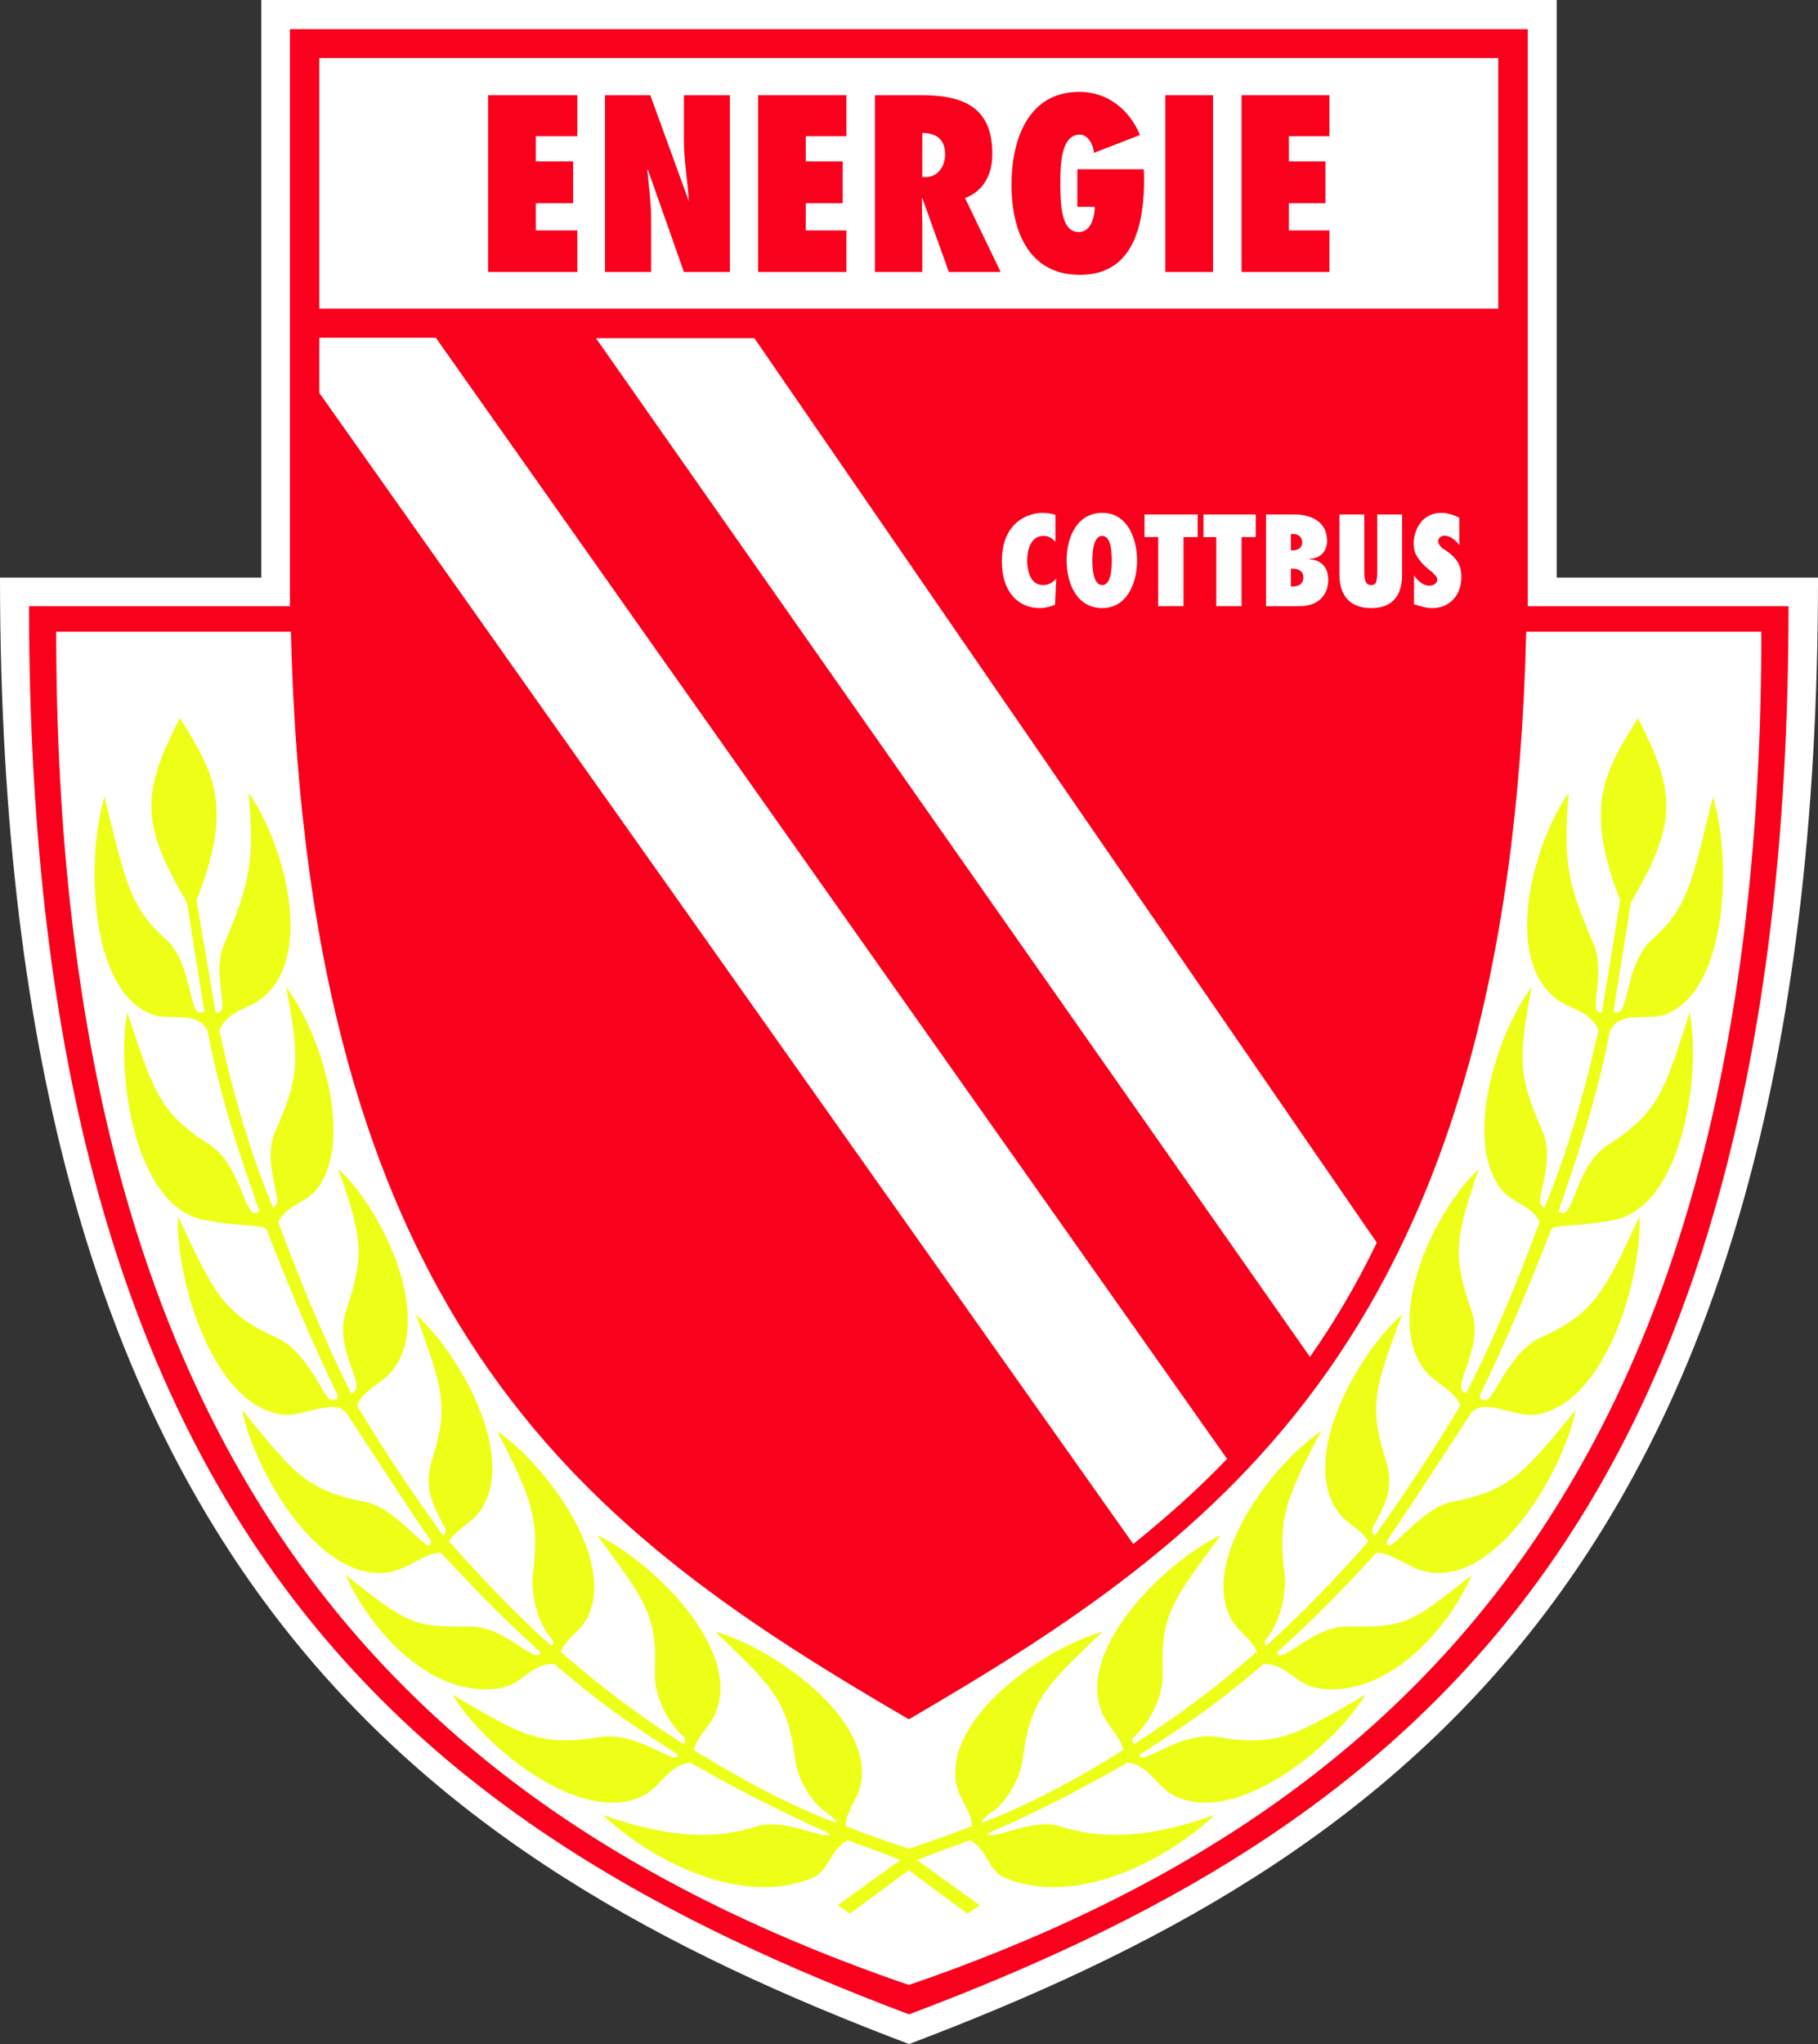 <?xml version="1.0" encoding="UTF-8" standalone="no"?>
<svg
   xmlns:svg="http://www.w3.org/2000/svg"
   xmlns="http://www.w3.org/2000/svg"
   version="1.1"
   width="100%"
   height="100%"
   viewBox="0 0 503.721 566"
   id="svg2"
   style="fill-rule:evenodd">
  <rect x="0" y="0" width="503.721" height="566" fill="#333333" stroke="none"/>
  <defs
     id="defs4">
    <marker
       markerUnits="strokeWidth"
       refX="0"
       refY="5"
       markerWidth="4"
       markerHeight="3"
       orient="auto"
       viewBox="0 0 10 10"
       id="ArrowEnd">
      <path
         d="M 0,0 10,5 0,10 z"
         id="path7" />
    </marker>
    <marker
       markerUnits="strokeWidth"
       refX="10"
       refY="5"
       markerWidth="4"
       markerHeight="3"
       orient="auto"
       viewBox="0 0 10 10"
       id="ArrowStart">
      <path
         d="M 10,0 0,5 10,10 z"
         id="path10" />
    </marker>
  </defs>
  <g
     transform="translate(-46.911,-138.967)"
     id="g12">
    <path
       d="m 478.23,298.89 0,-159.923 -358.917,0 0,159.923 -72.402,0 c 0,274.356 117.999,355.35 251.876,406.077 C 432.633,654.24 550.632,573.246 550.632,298.89 l -72.402,0 z"
       id="path14"
       style="fill:#ffffff;stroke:none" />
    <path
       d="m 470.215,306.829 0,-159.772 -342.978,0 0,159.772 -72.281,0 c 0,258.372 109.954,339.488 243.831,389.911 133.846,-50.423 243.679,-131.539 243.679,-389.911 l -72.251,0 z"
       id="path16"
       style="fill:#f9001c;stroke:none" />
    <path
       d="m 135.388,155.042 0,69.397 326.646,0 0,-69.397 -326.646,0 z"
       id="path18"
       style="fill:#ffffff;stroke:none" />
    <path
       d="M 298.727,688.605 C 156.927,640.002 62.484,541.826 62.484,313.887 l 65.026,0 c 4.736,194.151 84.455,250.556 171.217,301.161 86.73,-50.605 166.358,-107.01 171.063,-301.161 l 65.148,0 c 0,227.939 -94.442,326.115 -236.211,374.718"
       id="path20"
       style="fill:#ffffff;stroke:none" />
    <path
       d="m 182.153,214.269 24.711,0 0,-11.491 -11.505,0 0,-7.528 10.352,0 0,-11.597 -10.352,0 0,-6.952 11.505,0 0,-11.384 -24.711,0 0,48.952 z"
       id="path22"
       style="fill:#f9001c;stroke:none" />
    <path
       d="m 415.269,176.701 0,-11.384 -24.347,0 0,48.952 24.347,0 0,-11.491 -11.233,0 0,-7.528 10.11,0 0,-11.597 -10.11,0 0,-6.952 11.233,0 z"
       id="path24"
       style="fill:#f9001c;stroke:none" />
    <path
       d="m 369.793,214.269 13.206,0 0,-48.952 -13.206,0 0,48.952 z"
       id="path26"
       style="fill:#f9001c;stroke:none" />
    <path
       d="m 236.402,177.794 c 0,5.571 1.033,11.202 1.367,16.833 l 0,0.046 -10.686,-29.356 -12.538,0 0,48.952 12.78,0 0,-14.36 c 0,-4.659 -0.576,-9.137 -1.062,-13.797 l 0.121,-0.273 10.018,28.43 12.75,0 0,-48.952 -12.75,0 0,12.477 z"
       id="path28"
       style="fill:#f9001c;stroke:none" />
    <path
       d="m 256.954,214.269 24.468,0 0,-11.491 -11.262,0 0,-7.528 10.23,0 0,-11.597 -10.23,0 0,-6.952 11.262,0 0,-11.384 -24.468,0 0,48.952 z"
       id="path30"
       style="fill:#f9001c;stroke:none" />
    <path
       d="m 321.858,181.573 c 0,-13.038 -8.135,-16.256 -19.762,-16.256 l -12.75,0 0,48.952 13.114,0 0,-13.161 c 0,-2.291 -0.121,-4.766 -0.121,-7.24 l 0.121,-0.045 7.347,20.446 14.358,0 -9.866,-20.446 c 5.404,-2.08 7.559,-6.846 7.559,-12.25 z m -18.487,6.436 -0.911,0 0,-12.234 c 3.886,0 6.314,1.837 6.314,5.92 0,3.279 -1.942,6.314 -5.403,6.314 z"
       id="path32"
       style="fill:#f9001c;stroke:none" />
    <path
       d="m 345.416,185.839 0,10.397 4.827,0 c 0,2.809 -1.033,6.997 -4.463,6.997 -5.07,0 -4.948,-8.56 -5.07,-12.051 l 0,-2.019 c 0,-4.766 0.244,-12.932 5.404,-12.932 2.307,0 3.795,2.99 3.916,5.054 l 12.75,-4.933 c -2.883,-6.891 -8.864,-11.946 -16.787,-11.946 -14.359,0 -18.822,13.433 -18.822,25.728 0,12.295 4.463,24.939 18.943,24.939 15.513,0 17.82,-14.936 17.82,-27.003 l -0.122,-2.231 -18.396,0 z"
       id="path34"
       style="fill:#f9001c;stroke:none" />
    <path
       d="m 364.025,287.689 3.795,0 0,19.14 7.012,0 0,-19.14 3.917,0 0,-6.254 -14.724,0 0,6.254 z"
       id="path36"
       style="fill:#ffffff;stroke:none" />
    <path
       d="m 380.357,287.689 3.552,0 0,19.14 7.013,0 0,-19.14 3.916,0 0,-6.254 -14.481,0 0,6.254 z"
       id="path38"
       style="fill:#ffffff;stroke:none" />
    <path
       d="m 428.504,297.464 c 0,0.622 0,1.426 -0.242,2.291 0,0.638 -0.456,1.215 -1.366,1.215 -1.154,0 -1.519,-0.577 -1.731,-1.32 -0.243,-0.76 -0.243,-1.564 -0.243,-2.369 l 0,-15.846 -6.891,0 0,16.651 c 0,3.051 0.82,9.259 8.865,9.259 7.801,0 8.5,-6.208 8.5,-9.259 l 0,-16.651 -6.892,0 0,16.029 z"
       id="path40"
       style="fill:#ffffff;stroke:none" />
    <path
       d="m 450.665,294.413 c -0.789,-1.26 -1.821,-2.065 -3.339,-3.158 -0.577,-0.288 -1.032,-0.637 -1.244,-0.971 -0.456,-0.516 -0.699,-0.926 -0.699,-1.442 0,-0.926 0.911,-1.548 1.73,-1.548 1.731,0 3.34,1.442 4.129,2.641 l 0,-7.589 c -1.488,-0.805 -3.339,-1.366 -4.948,-1.366 -5.859,0 -7.681,5.388 -7.681,8.378 0,1.897 0.456,3.279 1.366,4.311 0.82,1.381 2.065,2.292 3.34,3.445 0.455,0.167 0.789,0.683 1.032,0.972 0.577,0.471 0.789,0.804 0.789,1.32 0,1.276 -1.244,1.731 -2.277,1.731 -1.609,0 -3.217,-1.382 -4.158,-2.869 l 0,7.984 c 1.517,0.577 3.339,1.093 5.069,1.093 4.949,0 8.045,-3.795 8.045,-8.455 0,-2.003 -0.334,-3.263 -1.154,-4.477 z"
       id="path42"
       style="fill:#ffffff;stroke:none" />
    <path
       d="m 409.774,293.836 0,-0.167 c 2.975,0 4.827,-2.064 4.827,-4.933 0,-5.586 -4.827,-7.301 -8.865,-7.301 l -8.045,0 0,25.394 9.199,0 c 6.193,0 8.045,-4.083 8.045,-7.179 0,-3.446 -1.731,-5.586 -5.161,-5.814 z m -5.192,-6.997 0.699,0 c 1.396,0 2.429,0.85 2.429,2.291 0,1.67 -1.275,2.247 -2.884,2.247 l -0.244,0 0,-4.538 z m 0.486,14.525 -0.486,0 0,-4.932 0.365,0 c 1.822,0 3.096,0.682 3.096,2.458 0,1.792 -1.366,2.474 -2.975,2.474 z"
       id="path44"
       style="fill:#ffffff;stroke:none" />
    <path
       d="m 352.307,280.98 c -7.103,0 -9.866,6.936 -9.866,13.205 0,6.208 2.763,13.16 9.866,13.16 6.891,0 9.654,-6.952 9.654,-13.16 0,-6.269 -2.763,-13.205 -9.654,-13.205 z m 0,19.99 c -2.641,0 -2.732,-5.237 -2.732,-6.785 0,-1.67 0.091,-6.83 2.732,-6.83 2.641,0 2.641,5.16 2.641,6.83 0,1.548 0,6.785 -2.641,6.785 z"
       id="path46"
       style="fill:#ffffff;stroke:none" />
    <path
       d="m 331.512,294.185 c 0,-2.808 0.941,-6.83 4.493,-6.83 1.488,0 2.186,0.561 3.339,1.609 l 0,-7.423 c -1.153,-0.394 -2.55,-0.561 -3.582,-0.561 -3.309,0 -11.262,2.003 -11.262,13.433 0,8.682 4.735,12.932 10.473,12.932 1.487,0 2.854,-0.349 4.25,-0.926 l 0.334,-7.18 c -1.154,1.094 -2.064,1.731 -3.673,1.731 -3.431,0 -4.372,-3.856 -4.372,-6.785 z"
       id="path48"
       style="fill:#ffffff;stroke:none" />
    <path
       d="m 492.474,455.975 c -8.864,5.647 -9.441,19.823 -12.871,18.852 -0.456,-0.121 -0.699,-0.243 -0.911,-0.334 5.494,-16.029 10.443,-30.448 14.359,-50.272 l 1.366,-1.791 c 3.794,-3.157 10.109,-0.789 14.48,-2.762 17.122,-7.377 17.699,-43.503 12.629,-60.108 -5.859,24.012 -7.104,30.843 -16.757,39.465 -7.59,6.724 -6.558,21.159 -10.018,20.248 -0.334,0 -0.456,0 -0.79,-0.06 l 4.828,-30.358 c 12.75,-21.706 12.75,-30.206 1.942,-51.061 -9.167,14.936 -15.148,24.073 -4.917,50.439 l -5.07,31.162 -0.577,-0.122 c -3.097,-0.334 1.73,-11.111 -1.731,-18.989 -7.468,-17.227 -8.378,-23.087 -6.891,-41.757 -9.289,13.1 -18.275,44.125 -4.25,56.359 4.129,3.704 9.897,3.476 12.538,9.335 -3.218,14.117 -7.923,32.24 -15.058,49.331 -0.242,-0.455 -1.275,-1.032 -1.153,-2.004 0.334,-4.25 3.673,-12.507 0.698,-19.307 -6.436,-14.754 -7.012,-19.338 -3.005,-39.95 -8.956,11.536 -19.186,41.559 -8.713,55.645 3.097,4.25 8.622,4.584 10.898,9.411 -7.467,20.279 -15.269,37.825 -20.339,47.358 -5.039,-1.276 5.191,-11.84 1.518,-22.586 -5.313,-15.635 -4.736,-19.581 1.943,-39.465 -11.718,10.898 -26.32,40.558 -15.179,55.433 3.005,4.037 8.045,5.342 10.109,10.048 -8.5,14.146 -17.577,27.473 -23.648,35.913 -0.456,0.273 -1.032,-0.911 -0.698,-2.065 2.883,-5.19 6.314,-10.473 3.672,-18.79 -5.039,-15.331 -2.64,-20.735 4.494,-40.225 -12.082,10.596 -28.506,39.374 -17.82,54.523 2.519,3.521 6.314,4.705 8.5,8.287 -9.077,10.322 -18.488,20.097 -28.02,28.658 -0.699,0.455 -1.032,-0.85 -0.364,-1.549 3.126,-3.46 5.858,-11.262 5.191,-17.971 -1.974,-15.3 0.334,-21.22 10.109,-39.647 -13.327,8.834 -33.545,35.549 -25.045,51.759 1.943,3.856 5.859,5.677 7.225,9.29 -10.929,9.653 -22.404,18.123 -33.879,25.53 -0.577,-0.455 -1.032,-1.031 0,-2.064 3.43,-3.066 8.014,-10.352 7.802,-17.486 -0.82,-16.605 3.552,-21.128 16.089,-38.25 -14.723,6.83 -39.646,30.843 -33.211,48.42 1.487,4.311 5.282,6.891 6.193,11.08 -12.295,7.65 -25.379,14.936 -38.827,20.006 -1.609,0.455 1.396,-2.125 1.73,-2.368 4.007,-2.398 8.379,-8.652 9.29,-15.513 2.094,-16.301 6.8,-20.218 22.07,-34.911 -15.726,4.372 -43.897,23.618 -40.558,42.167 0.911,4.25 4.038,7.286 4.371,11.657 -5.794,2.269 -11.593,4.312 -17.477,6.293 -5.916,-1.981 -11.87,-4.024 -17.555,-6.293 0.212,-4.371 3.43,-7.407 4.25,-11.657 3.43,-18.549 -24.711,-37.795 -40.345,-42.167 15.179,14.693 20.006,18.61 22.07,34.911 0.789,6.861 5.282,13.115 9.198,15.513 0.334,0.243 3.552,2.823 1.822,2.368 -13.449,-5.07 -26.533,-12.356 -39.071,-20.006 1.154,-4.189 4.949,-6.769 6.345,-11.08 6.527,-17.577 -18.396,-41.59 -33.089,-48.42 12.507,17.122 16.878,21.645 15.967,38.25 -0.121,7.134 4.342,14.42 7.924,17.486 0.91,1.033 0.455,1.609 0,2.064 -11.718,-7.407 -22.981,-15.877 -34.001,-25.53 1.488,-3.613 5.283,-5.434 7.347,-9.29 8.378,-16.21 -11.839,-42.925 -24.954,-51.759 9.563,18.427 11.84,24.347 9.897,39.647 -0.698,6.709 2.064,14.511 5.282,17.971 0.698,0.699 0.334,2.004 -0.455,1.549 -9.533,-8.561 -18.853,-18.336 -28.051,-28.658 2.186,-3.582 5.981,-4.766 8.5,-8.287 10.807,-15.149 -5.737,-43.927 -17.668,-54.523 6.983,19.49 9.411,24.894 4.463,40.225 -2.641,8.317 0.819,13.6 3.582,18.79 0.455,1.154 -0.121,2.338 -0.577,2.065 -6.102,-8.44 -15.421,-21.767 -23.8,-35.913 1.973,-4.706 7.134,-6.011 10.109,-10.048 11.141,-14.875 -3.339,-44.535 -15.27,-55.433 6.891,19.884 7.225,23.83 2.065,39.465 -3.552,10.746 6.557,21.31 1.487,22.586 -4.948,-9.533 -12.75,-27.079 -20.218,-47.358 2.307,-4.827 7.802,-5.161 10.929,-9.411 10.443,-14.086 0.212,-44.109 -8.743,-55.645 4.007,20.612 3.461,25.196 -2.975,39.95 -3.127,6.8 0.212,15.057 0.576,19.307 0,0.972 -0.941,1.549 -1.153,2.004 -7.134,-17.091 -11.961,-35.214 -14.936,-49.331 2.641,-5.859 8.257,-5.631 12.386,-9.335 14.147,-12.234 5.069,-43.259 -4.25,-56.359 1.518,18.67 0.577,24.53 -6.77,41.757 -3.552,7.878 1.487,18.655 -1.609,18.989 l -0.789,0.122 -5.313,-31.162 c 10.474,-26.366 4.614,-35.503 -4.584,-50.439 -10.807,20.855 -10.899,29.355 1.943,51.061 l 4.827,30.358 c -0.334,0.06 -0.668,0.06 -0.911,0.06 -3.43,0.911 -2.398,-13.524 -9.775,-20.248 -9.745,-8.622 -11.141,-15.453 -17,-39.465 -4.918,16.605 -4.584,52.731 12.659,60.108 4.584,1.973 10.565,-0.395 14.45,2.762 l 1.397,1.791 c 3.916,19.824 8.834,34.243 14.48,50.272 -0.364,0.091 -0.577,0.213 -0.941,0.334 -3.309,0.971 -4.25,-13.205 -12.841,-18.852 -14.481,-9.168 -15.756,-15.543 -22.89,-36.702 -3.096,16.788 1.852,53.49 21.038,57.467 11.02,2.125 17,1.183 17.577,2.702 9.532,24.528 16.545,39.495 19.429,45.354 0.789,2.034 -0.577,1.457 -0.941,1.852 -2.277,1.274 -6.193,-12.811 -15.604,-17.244 -15.634,-7.012 -17.699,-13.266 -27.474,-33.606 -0.577,17.365 9.533,52.064 28.718,54.856 5.646,0.881 14.268,-4.584 17.82,-0.607 6.101,9.077 18.609,28.658 23.314,35.154 0.577,0.85 0.243,1.549 -0.091,1.549 -1.518,1.153 -9.775,-10.504 -18.063,-11.961 -16.545,-3.158 -20.096,-8.682 -33.879,-25.379 3.218,16.423 20.795,47.145 39.86,45.02 6.102,-0.668 11.019,-5.889 15.27,-5.434 23.466,25.379 28.505,27.17 27.352,28.081 -2.399,1.73 -10.231,-8.045 -19.763,-7.741 -16.09,0.334 -17.456,-1.397 -34,-14.207 6.435,14.723 23.77,34.941 43.441,31.146 5.282,-1.032 8.379,-6.891 14.359,-6.557 15.27,13.266 24.225,18.488 34.334,25.227 -0.212,0.728 -1.123,0.85 -1.943,0.455 -4.007,-1.487 -11.961,-6.77 -20.005,-5.403 -16.757,2.762 -21.827,-0.85 -40.649,-11.779 8.622,14.359 35.61,36.55 52.853,27.99 5.039,-2.581 7.225,-8.683 13.084,-9.138 6.193,3.491 12.295,6.83 18.488,10.048 6.223,3.097 12.78,6.315 19.307,9.199 1.396,0.789 0.82,0.789 0,0.789 -3.309,0.243 -12.295,-4.706 -19.763,-2.338 -14.116,4.584 -28.597,1.549 -42.257,-3.218 12.962,12.295 38.25,25.774 58.225,17.334 4.372,-1.881 5.191,-8.5 9.654,-10.321 2.428,0.971 10.109,3.552 14.481,5.495 L 279,666.535 l 3.431,2.307 16.269,-12.001 16.243,12.001 3.461,-2.307 -17.364,-12.477 c 4.371,-1.943 12.082,-4.524 14.602,-5.495 4.371,1.821 5.16,8.44 9.532,10.321 20.006,8.44 45.263,-5.039 58.256,-17.334 -13.661,4.767 -28.02,7.802 -42.409,3.218 -7.347,-2.368 -16.181,2.581 -19.642,2.338 -0.668,0 -1.366,0 -0.121,-0.789 6.921,-2.884 13.236,-6.102 19.55,-9.199 6.193,-3.218 12.295,-6.557 18.488,-10.048 5.859,0.455 7.923,6.557 12.993,9.138 17.334,8.56 44.231,-13.631 52.974,-27.99 -18.852,10.929 -24.013,14.541 -40.801,11.779 -8.044,-1.367 -15.968,3.916 -19.884,5.403 -1.032,0.395 -1.7,0.273 -1.943,-0.455 9.988,-6.739 19.065,-11.961 34.365,-25.227 5.859,-0.334 9.077,5.525 14.237,6.557 19.641,3.795 37.098,-16.423 43.442,-31.146 -16.332,12.81 -17.82,14.541 -34.031,14.207 -9.532,-0.304 -17.334,9.471 -19.763,7.741 -1.032,-0.911 4.038,-2.702 27.353,-28.081 4.25,-0.455 9.198,4.766 15.391,5.434 18.973,2.125 36.55,-28.597 39.89,-45.02 -13.904,16.697 -17.486,22.221 -34.153,25.379 -8.014,1.457 -16.301,13.114 -17.789,11.961 -0.455,0 -0.699,-0.699 -0.121,-1.549 4.584,-6.496 17.243,-26.077 23.223,-35.154 3.673,-3.977 12.173,1.488 17.789,0.607 19.186,-2.792 29.417,-37.491 28.718,-54.856 -9.622,20.34 -11.93,26.594 -27.564,33.606 -9.198,4.433 -13.084,18.518 -15.391,17.244 -0.456,-0.395 -1.852,0.182 -1.032,-1.852 2.853,-5.859 9.987,-20.826 19.519,-45.354 0.456,-1.519 6.558,-0.577 17.577,-2.702 18.974,-3.977 24.013,-40.679 20.795,-57.467 -6.891,21.159 -8.257,27.534 -22.616,36.702 z"
       id="path50"
       style="fill:#edff16;stroke:none" />
    <path
       d="m 212.025,232.605 197.84,282.082 c 6.8,-9.684 12.993,-20.158 18.518,-31.633 L 255.922,232.605"
       id="path52"
       style="fill:#ffffff;stroke:none" />
    <path
       d="m 135.388,247.769 0,-15.286 32.27,0 219.242,310.436 c -8.166,8.561 -16.909,16.241 -25.986,23.588"
       id="path54"
       style="fill:#ffffff;stroke:none" />
  </g>
  <g
     transform="translate(-46.911,-138.967)"
     id="g56" />
</svg>
